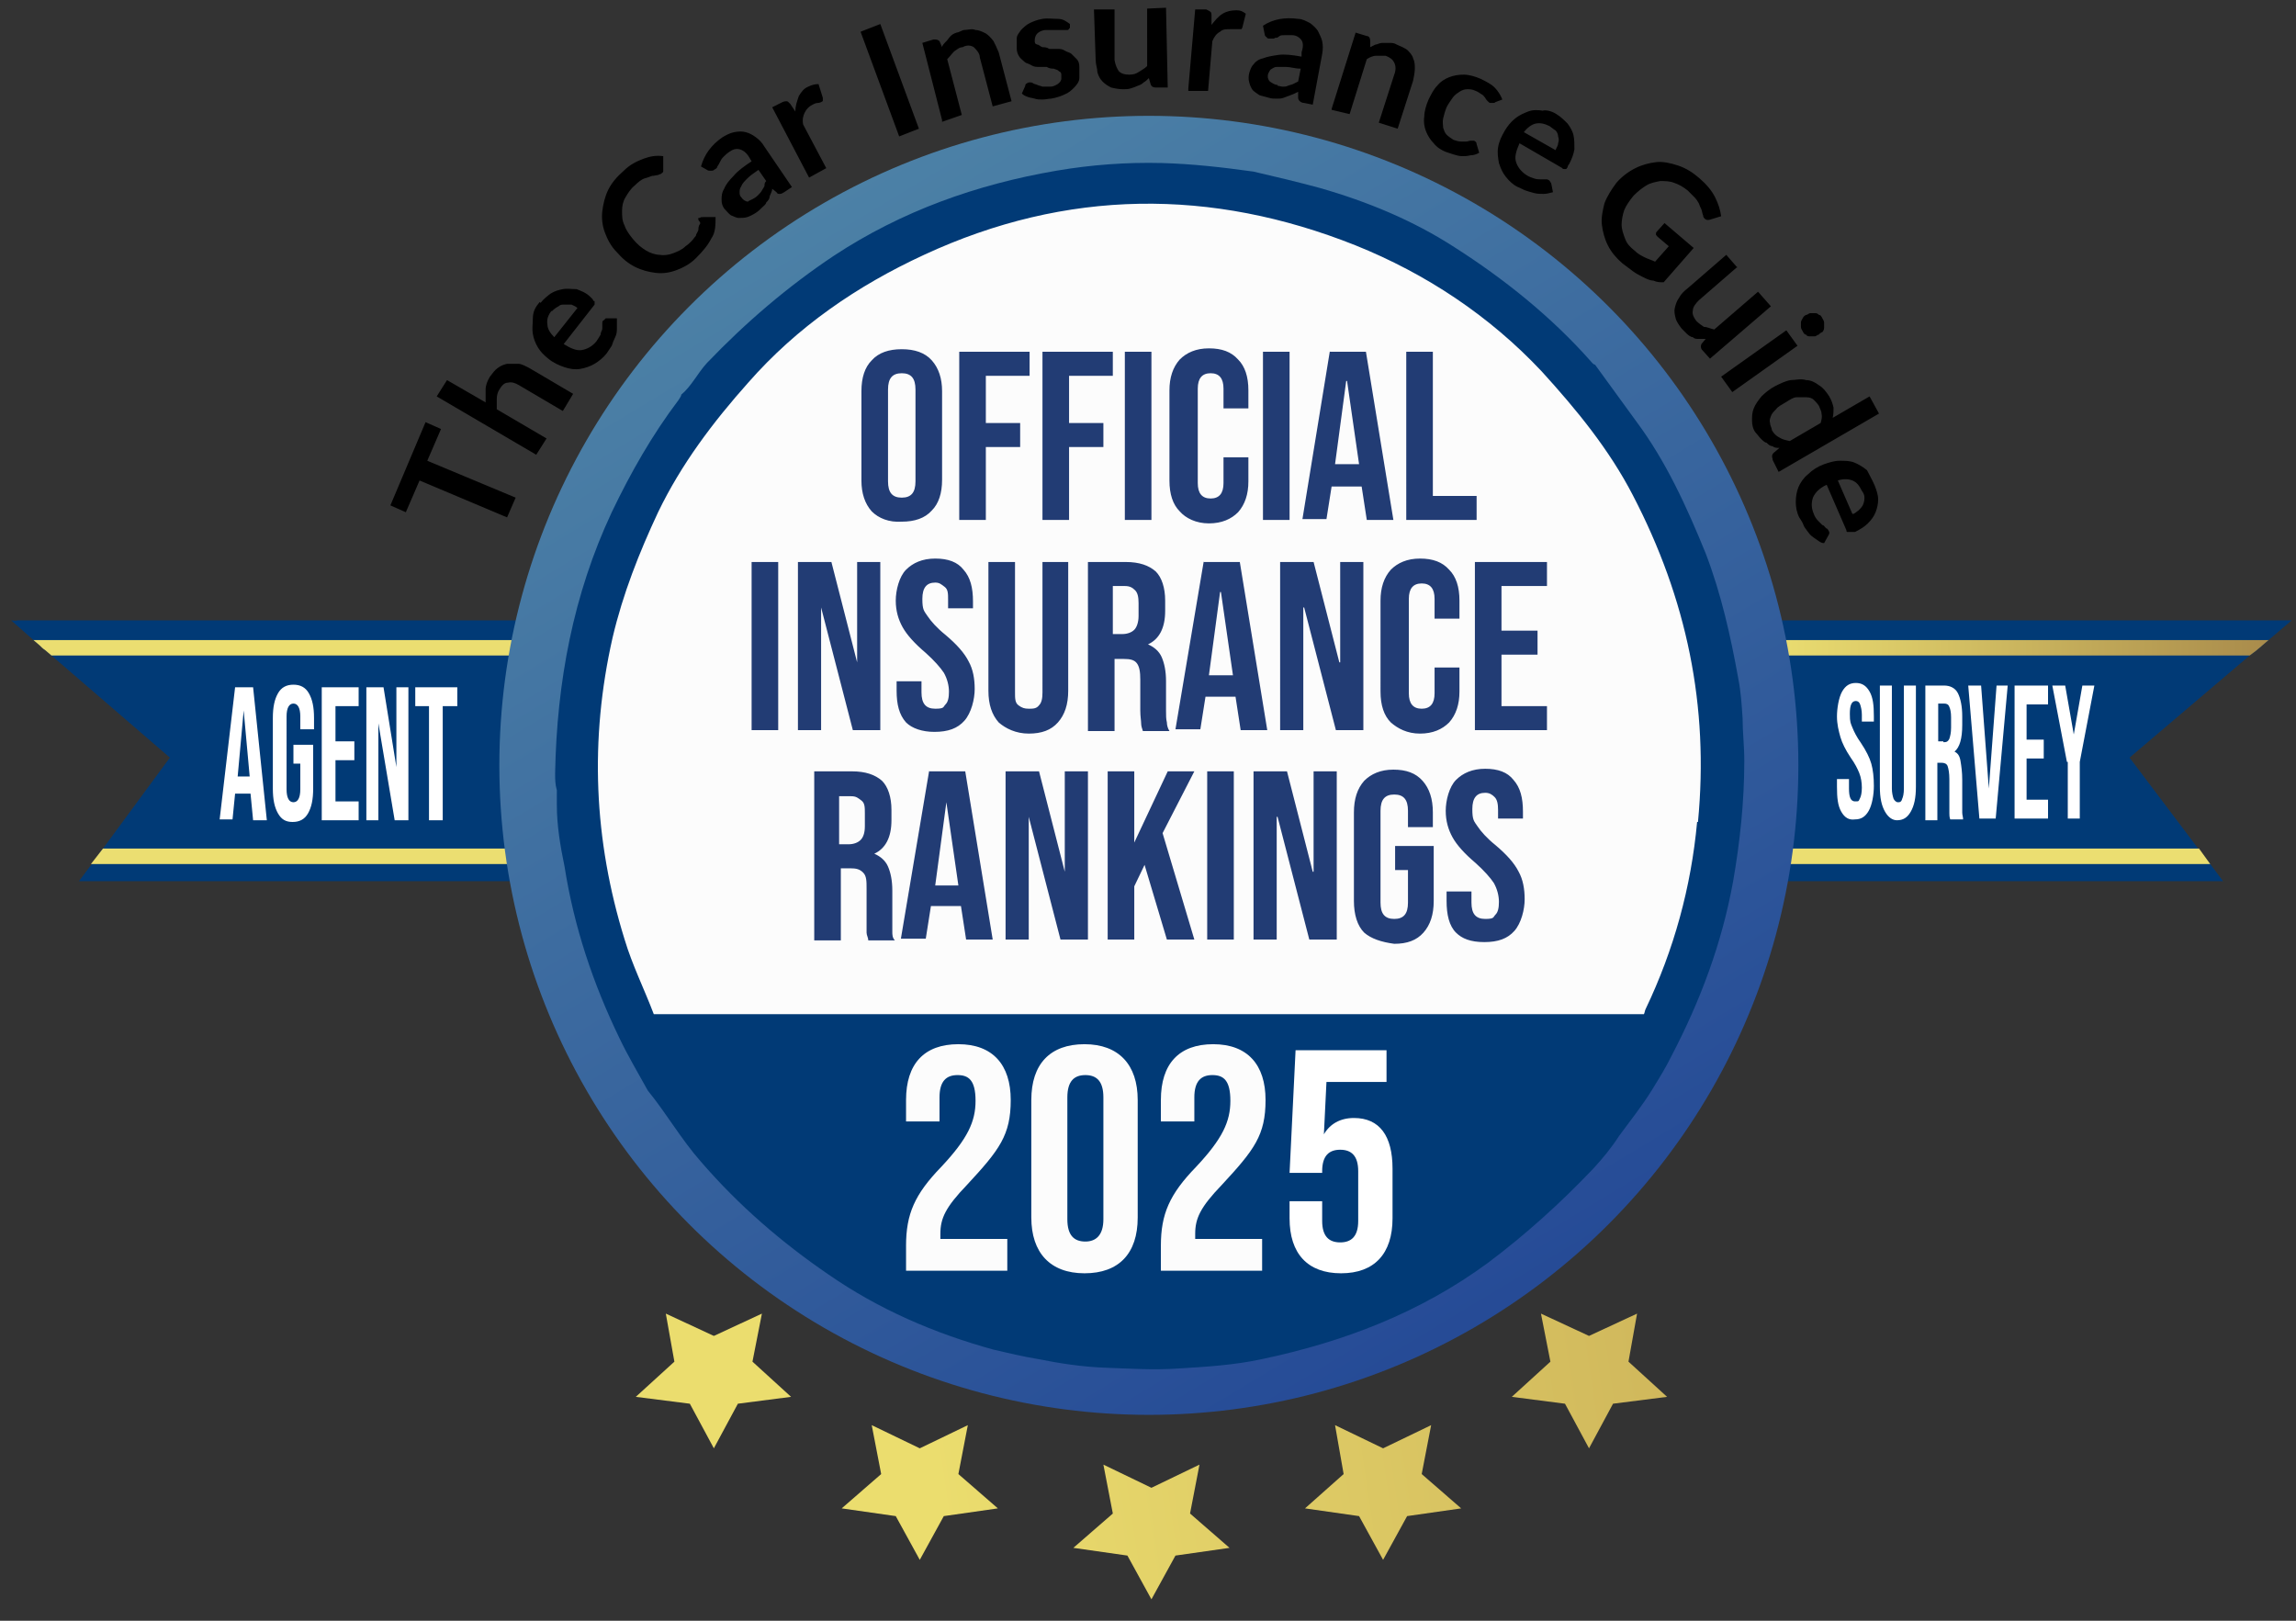 <svg id="v4_copia_6" xmlns="http://www.w3.org/2000/svg" version="1.1" viewBox="0 0 267.6 188.9"><rect x="0" y="0" width="267.6" height="188.9" fill="#333333" stroke="none"/><defs><style>.st1{fill:#013a76}.st11{fill:#ebde71}.st12{fill:#fff}.st13{fill:#fcfcfc}</style><linearGradient id="linear-gradient" x1="206.4" y1="4879.5" x2="264.4" y2="4879.5" gradientTransform="translate(0 -4804)" gradientUnits="userSpaceOnUse"><stop offset="0" stop-color="#ebde71"/><stop offset="1" stop-color="#a98b4b"/></linearGradient><linearGradient id="linear-gradient1" x1="-29746" y1="4879.5" x2="-29682.8" y2="4879.5" gradientTransform="matrix(-.9 0 0 1 -26796.7 -4804)" gradientUnits="userSpaceOnUse"><stop offset="0" stop-color="#ebde71"/><stop offset="1" stop-color="#a98b4b"/></linearGradient><linearGradient id="linear-gradient2" x1="-2489.5" y1="12498.4" x2="-2335.8" y2="12498.4" gradientTransform="scale(1 -1) rotate(-58.9 -12286.757 3949.074)" gradientUnits="userSpaceOnUse"><stop offset="0" stop-color="#4c81a6"/><stop offset="1" stop-color="#254a96"/></linearGradient><linearGradient id="linear-gradient3" x1="74" y1="-10261.7" x2="213.8" y2="-10241.1" gradientTransform="matrix(1 0 0 -1 0 -10323.5)" gradientUnits="userSpaceOnUse"><stop offset="0" stop-color="#ebdd6e"/><stop offset="1" stop-color="#bfa050"/></linearGradient><linearGradient id="linear-gradient4" x1="76.6" y1="-10277.6" x2="216.4" y2="-10256.9" gradientTransform="matrix(1 0 0 -1 0 -10323.5)" gradientUnits="userSpaceOnUse"><stop offset="0" stop-color="#ebdd6e"/><stop offset="1" stop-color="#bfa050"/></linearGradient><linearGradient id="linear-gradient5" x1="77.9" y1="-10285.9" x2="217.7" y2="-10265.2" gradientTransform="matrix(1 0 0 -1 0 -10323.5)" gradientUnits="userSpaceOnUse"><stop offset="0" stop-color="#ebdd6e"/><stop offset="1" stop-color="#bfa050"/></linearGradient><linearGradient id="linear-gradient6" x1="77.7" y1="-10285.5" x2="217.6" y2="-10264.8" gradientTransform="matrix(1 0 0 -1 0 -10323.5)" gradientUnits="userSpaceOnUse"><stop offset="0" stop-color="#ebdd6e"/><stop offset="1" stop-color="#bfa050"/></linearGradient><linearGradient id="linear-gradient7" x1="76.2" y1="-10276.5" x2="216" y2="-10255.8" gradientTransform="matrix(1 0 0 -1 0 -10323.5)" gradientUnits="userSpaceOnUse"><stop offset="0" stop-color="#ebdd6e"/><stop offset="1" stop-color="#bfa050"/></linearGradient></defs><g id="Objeto_inteligente_vectorial_xA0_Imagen"><path d="m49.6 49.2 1.8.8-1.6 3.7L60.1 58l-1 2.3L48.9 56l-1.6 3.7-1.8-.8 4.1-9.7ZM62.5 53l-11.6-6.8 1.2-1.9 4.5 2.6v-1.5c0-.5.2-1 .5-1.5.3-.4.6-.8.9-1 .4-.3.7-.4 1.1-.5h1.3c.4 0 .9.3 1.3.5l5.1 3-1.2 2-5.1-3c-.5-.3-.9-.4-1.3-.3-.4 0-.7.3-1 .8-.2.3-.3.7-.3 1.1v1.2l5.8 3.4-1.2 1.9Zm.5-17.7c.4-.5.8-.8 1.2-1.1.5-.3.9-.4 1.4-.5s1 0 1.6 0c.5.2 1.1.4 1.6.9l.3.3s0 .2.2.2v.4l-3.6 4.6c.8.5 1.5.8 2.1.7s1.2-.4 1.7-1c.2-.3.4-.6.5-.8 0-.3.2-.5.2-.7v-.6c0-.2 0-.3.2-.4l.2-.2h1.3v1.1c0 .4 0 .7-.2 1.1s-.3.7-.4 1l-.6.9c-.4.5-.9.9-1.4 1.2s-1.1.5-1.7.6-1.2 0-1.8-.2c-.6-.2-1.3-.5-1.9-1-.5-.4-.9-.8-1.2-1.3s-.5-1-.6-1.6 0-1.1 0-1.7c0-.9.3-1.4.8-2Zm1.3.9c-.4.5-.6 1-.5 1.6 0 .5.3 1 .8 1.5l2.7-3.4c-.2-.2-.5-.3-.7-.4h-.8c-.3 0-.5 0-.7.2-.4.2-.6.4-.8.6Zm17.3-10.8c0-.1.2-.1.4-.1h1.4c0 .9 0 1.8-.5 2.5-.4.8-1 1.5-1.8 2.3-.7.7-1.5 1.1-2.3 1.4s-1.6.4-2.4.3-1.6-.3-2.4-.7c-.8-.4-1.5-1-2.1-1.7-.7-.7-1.1-1.5-1.4-2.3s-.4-1.7-.3-2.5.3-1.7.7-2.5c.4-.8 1-1.5 1.8-2.2.7-.7 1.5-1.1 2.3-1.4s1.5-.4 2.3-.3v1.7c0 .1 0 .2-.2.3 0 .1-.3.1-.4.2-.2 0-.4.1-.7.1-.3.1-.5.2-.9.3-.3.1-.7.4-1.1.8-.5.4-.8.9-1.1 1.4s-.4 1-.4 1.6 0 1.1.3 1.7c.2.6.6 1.1 1 1.6.5.6 1 1 1.5 1.3s1.1.5 1.6.5c.5.1 1.1 0 1.6-.2s1-.4 1.4-.8c.3-.2.5-.4.7-.6s.3-.4.5-.6c0-.2.2-.4.3-.7 0-.2 0-.5.2-.7v-.2c-.3-.3-.2-.4-.2-.5Zm10.7-3.6-.9.6c-.2.1-.3.2-.5.2s-.3 0-.4-.2L90 22c0 .3-.2.6-.3.9 0 .3-.2.5-.4.7 0 .2-.3.4-.5.6s-.4.4-.7.6c-.3.2-.7.4-1 .5s-.7.1-1 .1-.6-.2-.9-.3c-.3-.2-.5-.5-.8-.8-.2-.3-.3-.6-.3-1s0-.8.3-1.3c.2-.5.6-1 1.1-1.5.5-.6 1.2-1.1 2.1-1.7l-.3-.5c-.3-.5-.7-.8-1.1-.9s-.8 0-1.2.3c-.3.2-.5.4-.7.6s-.3.4-.4.6-.2.4-.3.5c0 .2-.2.3-.4.4 0 .1-.3.1-.4.1s-.3 0-.4-.1l-.7-.4c.4-1.4 1.2-2.5 2.5-3.4.5-.3.9-.5 1.4-.6s.9-.1 1.3 0 .8.3 1.2.6c.4.3.7.6 1 1.1l3.2 4.7Zm-4.4 1.3c.2-.1.4-.3.5-.4s.3-.3.4-.5.2-.3.3-.5c0-.2 0-.4.2-.6l-.9-1.3c-.6.4-1 .7-1.3 1s-.6.6-.7.9c-.2.3-.2.5-.2.7s0 .4.2.6c.2.3.5.5.8.5 0-.1.4-.2.7-.4Zm6.4-2.4L90 12.5l1.2-.6c.2-.1.4-.1.5-.1s.2.1.4.3l.6.9c0-.7.2-1.2.4-1.8.3-.5.6-.9 1.1-1.1.4-.2.8-.3 1.2-.3l.5 1.6v.3c0 .1 0 .1-.2.2 0 0-.2.1-.4.1s-.4.1-.6.2c-.4.2-.7.5-.9.9-.2.4-.3.8-.2 1.4l2.7 5.1-2 1.1Zm12.8-5.7-2.3.9-4.5-12.2 2.3-.9 4.5 12.2Zm2.7-1-2.3-9 1.3-.4c.3 0 .5 0 .7.2l.3.7c0-.2.3-.5.5-.7s.3-.4.5-.6c.2-.2.4-.3.7-.4.2 0 .5-.2.8-.3.5 0 1-.2 1.4 0 .4 0 .8.2 1.2.4.3.2.6.5.9.9.2.4.4.8.6 1.3l1.5 5.7-2.2.6-1.5-5.7c0-.5-.4-.9-.7-1.2-.3-.2-.8-.3-1.3 0-.4 0-.7.3-1 .5-.3.3-.5.6-.8.9l1.7 6.5-2.3.8Zm14.8-10.7s0 .2-.2.2h-2.5c-.4 0-.8.2-1 .4-.2.2-.3.5-.3.8s0 .4.3.5c.2 0 .3.2.6.3.2 0 .5 0 .8.2h.9c.3 0 .6 0 .9.2s.6.2.8.4l.6.6c.2.2.3.5.3.9v1.3c0 .4-.3.8-.6 1.1-.3.3-.6.6-1.1.8-.4.2-1 .4-1.6.5-.3 0-.6.1-1 .1s-.6 0-.9-.1-.6-.1-.8-.2c-.3-.1-.5-.2-.7-.4l.4-.9c0-.1 0-.2.2-.3s.2-.1.3-.1.3 0 .4.1.3.1.5.2.4.1.6.2h.9c.3 0 .5-.1.7-.2.2-.1.3-.2.4-.3s.2-.3.2-.4v-.4c0-.2 0-.4-.3-.5 0-.1-.3-.2-.6-.3-.2 0-.5 0-.8-.2h-.9c-.3 0-.6 0-.9-.2s-.6-.2-.8-.4c-.2-.2-.5-.4-.6-.6-.2-.3-.3-.6-.3-1V4.5c0-.4.3-.7.5-1 .3-.3.6-.6 1-.8s.9-.4 1.5-.5 1.2 0 1.8 0c.6 0 1 .3 1.4.6v.5Zm5.3-2.2V7c.1.6.3 1 .5 1.3.3.3.7.4 1.2.4s.8-.1 1.1-.3.7-.4 1-.7V1l2.2-.1.2 9.3h-1.4c-.3 0-.5-.1-.6-.4l-.2-.7c-.2.2-.4.4-.6.5-.2.2-.4.3-.7.4-.2.1-.5.2-.8.3s-.6.1-.9.1c-.5 0-1-.1-1.4-.2-.4-.2-.7-.4-1-.7s-.5-.7-.6-1.1c0-.4-.2-.9-.2-1.4l-.2-5.9h2.4Zm8.6 9.2.8-9.2h1.3c.2.1.4.2.5.3s.1.2.1.4v1.1c.4-.5.8-1 1.3-1.3s1-.4 1.6-.4.8.2 1.1.4l-.4 1.6-.1.2h-1.3c-.5 0-.9 0-1.2.3-.4.2-.7.6-.9 1.1l-.5 5.8h-2.3Zm14.5 1.9-1-.2c-.2 0-.4-.1-.5-.2-.1-.1-.2-.2-.2-.4v-.7c-.4.2-.6.3-.9.4-.3.1-.5.2-.8.3s-.5.1-.8.1-.6 0-.9-.1c-.4-.1-.7-.2-1.1-.3-.3-.2-.6-.4-.8-.6-.2-.3-.3-.5-.4-.9-.1-.3-.1-.7 0-1.1.1-.3.2-.7.5-1 .2-.3.6-.6 1.1-.7.5-.2 1.1-.3 1.8-.4s1.6 0 2.7.2v-.5c.2-.6.2-1.1 0-1.4-.2-.3-.6-.6-1.1-.6h-.9c-.3 0-.5 0-.7.2s-.4 0-.5.2h-.5c-.2 0-.3 0-.4-.2-.1 0-.2-.2-.2-.3l-.2-1c1.2-.8 2.6-1 4.1-.8.5 0 1 .3 1.4.5.4.3.7.6.9.9.2.4.4.8.5 1.2.1.5.1.9 0 1.5l-1.1 5.9Zm-4.1-2.2c.2 0 .4.1.6.1s.4 0 .6-.1c.2-.1.4-.1.6-.2l.6-.3.3-1.5c-.7 0-1.2-.2-1.7-.2h-1.1c-.3 0-.5.2-.7.3-.1.1-.2.3-.3.5-.1.4 0 .7.2.9.3.2.6.4.9.4Zm6.3 2.7 2.8-8.9 1.3.4c.3 0 .4.3.4.6v.7l.6-.3c.2 0 .5-.2.8-.2h.8c.3 0 .6 0 .9.2.5.2.9.4 1.2.6.3.3.6.6.7 1 .2.4.2.8.2 1.2s-.1.9-.2 1.4l-1.8 5.6-2.2-.7 1.8-5.6c.2-.5.2-1 0-1.4s-.5-.6-1-.8h-1.1c-.4 0-.8.2-1.1.4l-2 6.4-2.1-.5Zm19.1-.8c-.1.1-.2.1-.3.1h-.3c-.1 0-.2-.1-.3-.2-.1-.1-.2-.2-.3-.4-.1-.1-.2-.3-.4-.4-.2-.1-.4-.3-.7-.4-.4-.2-.7-.2-1-.2s-.6.1-.9.3c-.3.2-.6.4-.8.7s-.5.7-.7 1.1c-.2.5-.3.9-.4 1.3-.1.4 0 .8 0 1.1.1.3.2.6.4.8s.5.4.8.6c.3.1.6.2.9.2h.6c.2 0 .3-.1.5-.1h.4c.2.1.3.2.3.4l.3 1c-.3.2-.7.3-1 .3-.4.1-.7.1-1 .1s-.7-.1-1-.2l-.9-.3c-.5-.2-1-.5-1.4-1-.4-.4-.7-.9-.9-1.4s-.3-1.1-.2-1.7c0-.6.2-1.3.5-2 .3-.6.6-1.2 1-1.6.4-.5.9-.8 1.4-1s1.1-.3 1.7-.3 1.3.2 2 .5c.6.3 1.2.6 1.6 1 .4.4.7.9.9 1.4l-.8.3Zm7.1 1.4c.5.3.9.7 1.3 1.1.3.4.6.9.7 1.4.1.5.1 1 .1 1.6-.1.6-.3 1.1-.6 1.7-.1.1-.2.3-.2.4-.1.1-.1.2-.2.2h-.2c-.1 0-.2 0-.2-.1l-5-2.9c-.4.9-.6 1.6-.4 2.2.2.6.6 1.1 1.2 1.5.3.2.6.3.9.4.3.1.5.1.7.1h.6c.2 0 .3 0 .4.1.1 0 .1.1.2.2 0 .1.1.1.1.2l.2 1c-.4.1-.7.2-1.1.2s-.7 0-1.1-.1c-.4-.1-.7-.2-1-.3-.3-.1-.6-.3-.9-.4-.6-.3-1-.7-1.4-1.2s-.6-1-.8-1.6c-.1-.6-.2-1.2-.1-1.8.1-.7.4-1.3.8-2 .3-.5.7-1 1.2-1.4s1-.6 1.5-.8 1.1-.2 1.7-.1c.3-.1 1 0 1.6.4Zm-.8 1.4c-.6-.3-1.1-.4-1.6-.3-.5.1-1 .5-1.4 1l3.7 2.1c.1-.3.3-.5.3-.8.1-.3.1-.5 0-.8 0-.2-.1-.5-.3-.7-.2-.1-.4-.3-.7-.5Zm9.9 14.5c.4.4.8.6 1.2.8.4.2.8.3 1.2.5l1.6-1.8-1.3-1.1c-.1-.1-.2-.2-.2-.3s0-.2.1-.3l.9-1 3.4 2.9-3.5 4c-.4 0-.8 0-1.2-.2-.4 0-.8-.2-1.2-.4s-.8-.4-1.2-.7l-1.2-.9c-.7-.6-1.3-1.3-1.7-2.1-.4-.8-.6-1.6-.7-2.4-.1-.8.1-1.7.3-2.5.3-.8.8-1.6 1.4-2.4.6-.7 1.4-1.3 2.2-1.7.8-.4 1.6-.6 2.4-.7.8-.1 1.7.1 2.6.4.9.3 1.7.8 2.5 1.5s1.4 1.4 1.8 2.2c.4.8.6 1.5.7 2.2l-1.3.4c-.3.1-.5 0-.6-.1s-.2-.2-.2-.4c-.1-.2-.1-.4-.2-.7-.1-.2-.2-.4-.3-.7-.1-.2-.3-.5-.5-.7l-.8-.8c-.5-.4-1-.7-1.6-.9-.5-.2-1.1-.2-1.6-.2-.5.1-1.1.2-1.6.5s-1 .7-1.5 1.2c-.5.6-.9 1.2-1.1 1.7-.2.6-.3 1.2-.3 1.7s.2 1.1.4 1.6c.2.6.6 1 1.1 1.4Zm12 1.9L198 35c-.4.4-.7.8-.7 1.2-.1.4.1.8.4 1.2.3.3.6.5.9.7.4 0 .7.2 1.2.3l5.1-4.4 1.5 1.7-7.1 6.1-.9-1c-.2-.2-.2-.5-.1-.7l.5-.6h-.8c-.3 0-.5 0-.7-.2-.2 0-.5-.2-.7-.4l-.6-.6c-.3-.4-.6-.8-.7-1.2-.1-.4-.2-.8-.1-1.2.1-.4.2-.8.5-1.2.2-.4.6-.8 1-1.1l4.5-3.9 1.3 1.5Zm7 9.2-7.6 5.4-1.3-1.8 7.6-5.4 1.3 1.8ZM212 39c-.2 0-.3.2-.5.2h-.5c-.2 0-.4 0-.5-.2-.2 0-.3-.2-.4-.4-.1-.2-.2-.3-.2-.5v-.5c0-.2.1-.3.2-.5s.2-.3.4-.4c.2 0 .3-.2.5-.2h.5c.2 0 .3 0 .5.2.2 0 .3.2.4.4.1.2.2.3.2.5v.6c0 .2-.1.4-.2.5 0 0-.3.1-.4.3Zm-5.4 14.5c-.1-.3-.1-.5.1-.7l.7-.6c-.3 0-.6 0-.8-.2-.3 0-.5-.2-.7-.4-.2 0-.5-.3-.7-.5s-.4-.5-.6-.7c-.3-.4-.4-.9-.4-1.4s0-.9.2-1.4.5-.9.9-1.4c.4-.4 1-.9 1.6-1.2s1.2-.6 1.8-.7c.6 0 1.2-.2 1.8 0 .6 0 1.1.3 1.5.6.5.3.8.7 1.2 1.3.3.5.4.9.5 1.3 0 .4 0 .8-.1 1.2l4.3-2.5 1.1 2-11.7 6.8-.7-1.4Zm-.1-3.4c.2.4.5.7.9.9.3.2.7.3 1.2.4l3.6-2.1c.1-.4.2-.7.1-1.1 0-.3-.2-.6-.3-.9-.2-.3-.4-.5-.6-.7-.2-.2-.5-.3-.9-.3h-1.1c-.4 0-.8.3-1.3.6s-.9.5-1.1.8c-.3.3-.5.5-.6.8s-.2.5-.1.8c0 .2.1.4.2.7Zm12 6.5c.2.5.4 1.1.4 1.6s-.1 1-.3 1.5-.5.9-.9 1.3-.9.7-1.5 1h-.9q-.1 0-.1-.2l-2.3-5.3c-.9.4-1.4 1-1.6 1.5-.2.6-.2 1.2.1 1.9.1.3.3.6.5.8l.5.5c.2 0 .3.3.5.4.1 0 .2.2.3.4v.2l-.1.2-.5.9c-.4 0-.7-.3-1-.5s-.6-.4-.8-.7-.5-.6-.6-.9-.3-.6-.5-.9c-.3-.6-.4-1.2-.4-1.8s.1-1.2.3-1.7.6-1.1 1.1-1.5c.5-.5 1.1-.9 1.9-1.2.6-.2 1.2-.4 1.8-.4s1.2 0 1.7.2 1 .5 1.5.9c.3.6.6 1.1.9 1.8Zm-1.5.6c-.3-.6-.6-1-1.1-1.2s-1.1-.2-1.7 0l1.7 3.9c.3 0 .5-.3.7-.4.2-.2.4-.4.5-.6.1-.2.2-.5.2-.8 0-.3 0-.5-.3-.9Z"/><g id="Objeto_inteligente_vectorial_xA0_Imagen1" data-name="Objeto_inteligente_vectorial_xA0_Imagen"><g id="Elipse_1_copia__x2B__Rectángulo_1_copia_xA0_Trazado_de_recorte"><ellipse id="SVGID" cx="134" cy="89.4" rx="69.1" ry="69.2" transform="rotate(-.2 143.04 114.841)" fill="none"/></g><path class="st1" d="m267.1 72.3-2.7 2.3-.5.4-.2.2c-.2.2-.5.4-.7.6l-.8.6-14 11.9 8 10.6 1.4 1.8 1.5 2h-51.7v-3.8l-.2-22.5v-4.1h59.9Z"/><path class="st11" d="M257.6 100.7h-51.2v-1.8h49.9l1.3 1.8z"/><path d="m264.4 74.6-.7.6c-.2.2-.5.4-.7.6l-.8.6h-55.9v-1.8h58.1Z" fill="url(#linear-gradient)"/><path class="st1" d="m1.3 72.3 2.6 2.3.5.4.2.2c.2.2.4.4.7.6l.7.6 13.8 11.9L12 98.9l-1.3 1.8-1.5 2H60v-3.8l.2-22.5v-4.1H2c0 .1-.7 0-.7 0Z"/><path class="st11" d="M10.6 100.7H61v-1.8H12l-1.4 1.8z"/><path d="m3.9 74.6.7.6c.2.2.4.4.7.6l.7.6h55v-1.8H3.9Z" fill="url(#linear-gradient1)"/><circle cx="133.9" cy="89.2" r="75.7" fill="url(#linear-gradient2)"/><circle class="st13" cx="134.2" cy="89.3" r="66"/><path d="M101.6 59.6c-.8-.9-1.2-2.1-1.2-3.6V45.6c0-1.6.4-2.8 1.2-3.6.8-.9 2-1.3 3.5-1.3s2.7.4 3.5 1.3c.8.9 1.2 2.1 1.2 3.6v10.3c0 1.6-.4 2.8-1.2 3.6-.8.9-2 1.3-3.5 1.3-1.5.1-2.7-.4-3.5-1.2Zm5.1-3.5V45.4c0-1.3-.5-1.9-1.6-1.9s-1.6.6-1.6 1.9v10.7c0 1.3.5 1.9 1.6 1.9s1.6-.6 1.6-1.9Zm5.1-15.1h8.2v2.8h-5.1v5.5h4v2.8h-4v8.5h-3.1V41Zm9.7 0h8.2v2.8h-5.1v5.5h4v2.8h-4v8.5h-3.1V41Zm9.6 0h3.1v19.6h-3.1V41Zm6.4 18.6c-.8-.8-1.2-2-1.2-3.6V45.5c0-1.5.4-2.7 1.2-3.6.8-.8 1.9-1.3 3.4-1.3s2.6.4 3.4 1.3c.8.8 1.2 2 1.2 3.6v2.1h-2.9v-2.3c0-1.2-.5-1.8-1.5-1.8s-1.5.6-1.5 1.8v11c0 1.2.5 1.8 1.5 1.8s1.5-.6 1.5-1.8v-3h2.9v2.8c0 1.5-.4 2.7-1.2 3.6-.8.8-1.9 1.3-3.4 1.3s-2.7-.6-3.4-1.4Zm9.7-18.6h3.1v19.6h-3.1V41Zm7.8 0h4.2l3.2 19.6h-3.1l-.6-3.9h-3.5l-.6 3.8h-2.8l3.2-19.6Zm3.4 13.1-1.4-9.7h-.1l-1.3 9.7h2.8Zm5.5-13.1h3.1v16.8h5.1v2.8h-8.2V41ZM87.6 65.5h3.1v19.6h-3.1V65.5Zm5.4 0h3.9l3 11.7V65.5h2.7v19.6h-3.2l-3.7-14.3v14.3H93V65.5Zm12.6 18.7c-.8-.9-1.1-2.1-1.1-3.7v-1.1h2.9v1.3c0 1.3.5 1.9 1.6 1.9s.9-.2 1.2-.5c.3-.3.4-.8.4-1.5s-.2-1.5-.6-2.2c-.4-.6-1.1-1.4-2.1-2.3-1.3-1.1-2.2-2.1-2.7-3s-.8-1.9-.8-3.1.4-2.8 1.2-3.6 1.9-1.3 3.4-1.3 2.6.4 3.3 1.3c.8.9 1.1 2.1 1.1 3.7v.8h-2.9v-1c0-.7 0-1.2-.4-1.5s-.6-.5-1.1-.5c-1 0-1.5.6-1.5 1.9s.2 1.4.6 2 1.1 1.4 2.1 2.2c1.3 1.1 2.2 2.1 2.7 3.1.5.9.7 2 .7 3.2s-.4 2.8-1.2 3.7c-.8.9-1.9 1.3-3.5 1.3-1.4 0-2.6-.4-3.3-1.1Zm10.8 0c-.8-.9-1.2-2.1-1.2-3.7v-15h3.1v15.2c0 .7 0 1.2.4 1.5s.7.4 1.2.4.9 0 1.2-.4c.3-.3.4-.8.4-1.5V65.5h3v15c0 1.6-.4 2.8-1.2 3.7-.8.9-1.9 1.3-3.4 1.3s-2.7-.6-3.5-1.3Zm10.2-18.7h4.6c1.6 0 2.7.4 3.5 1.1.7.7 1.1 1.9 1.1 3.4v1.2c0 2-.7 3.3-2 3.9.7.3 1.3.8 1.6 1.5.3.7.5 1.6.5 2.8v3.4c0 .6 0 1 .1 1.4 0 .3.1.7.3 1h-3.1c-.1-.3-.2-.6-.2-.9s-.1-.8-.1-1.5v-3.6c0-.9-.1-1.5-.4-1.9-.3-.4-.8-.5-1.5-.5h-1.1v8.4h-3.1V65.5h-.2Zm4.2 8.4c.6 0 1.1-.2 1.4-.5s.5-.9.5-1.6v-1.5c0-.7-.1-1.2-.4-1.5s-.6-.5-1.2-.5h-1.4v5.6h1.1Zm9.5-8.4h4.2l3.2 19.6h-3.1l-.6-3.9h-3.5l-.6 3.8H137l3.3-19.6Zm3.4 13.2-1.4-9.7h-.1l-1.3 9.7h2.8Zm5.5-13.2h3.9l3 11.7h.1V65.5h2.7v19.6h-3.2L152 70.8h-.1v14.3h-2.7V65.5Zm12.9 18.7c-.8-.8-1.2-2-1.2-3.6V70c0-1.5.4-2.7 1.2-3.6.8-.8 1.9-1.3 3.4-1.3s2.6.4 3.4 1.3c.8.8 1.2 2 1.2 3.6v2.1h-2.9v-2.3c0-1.2-.5-1.8-1.5-1.8s-1.5.6-1.5 1.8v11c0 1.2.5 1.8 1.5 1.8s1.5-.6 1.5-1.8v-3h2.9v2.8c0 1.5-.4 2.7-1.2 3.6-.8.8-1.9 1.3-3.4 1.3s-2.6-.6-3.4-1.3Zm9.8-18.7h8.4v2.8H175v5.2h4.2v2.8H175v6h5.3v2.8h-8.4V65.5ZM94.7 89.9h4.6c1.6 0 2.7.4 3.5 1.1.7.7 1.1 1.9 1.1 3.4v1.2c0 2-.7 3.3-2 3.9.7.3 1.3.8 1.6 1.5.3.7.5 1.6.5 2.8v4.8c0 .3 0 .7.3 1h-3.1c0-.3-.2-.6-.2-.9v-5.1c0-.9 0-1.5-.4-1.9s-.8-.5-1.5-.5H98v8.4h-3.1V89.9h-.2Zm4.2 8.5c.6 0 1.1-.2 1.4-.5s.5-.8.5-1.6v-1.5c0-.7 0-1.2-.4-1.5s-.6-.5-1.2-.5h-1.4v5.6h1.1Zm9.4-8.5h4.2l3.2 19.6h-3.1l-.6-3.9h-3.5l-.6 3.8H105l3.3-19.6Zm3.4 13.3-1.4-9.7-1.3 9.7h2.8Zm5.5-13.3h3.9l3 11.7V89.9h2.7v19.6h-3.2l-3.7-14.3v14.3h-2.7V89.9Zm11.9 0h3.1v8.3l3.9-8.3h3.1l-3.7 7.2 3.7 12.4H136l-2.6-8.7-1.2 2.5v6.2h-3.1V89.9Zm11.6 0h3.1v19.6h-3.1V89.9Zm5.4 0h3.9l3 11.7h.1V89.9h2.7v19.6h-3.2l-3.7-14.3h-.1v14.3h-2.7V89.9Zm12.9 18.8c-.8-.8-1.2-2.1-1.2-3.7V94.7c0-1.6.4-2.8 1.2-3.7.8-.8 1.9-1.3 3.4-1.3s2.6.4 3.4 1.3c.8.9 1.2 2.1 1.2 3.7v1.7h-2.9v-1.9c0-1.3-.5-1.9-1.6-1.9s-1.6.6-1.6 1.9v10.7c0 1.3.5 1.9 1.6 1.9s1.6-.6 1.6-1.9v-3.8h-1.5v-2.8h4.5v6.4c0 1.6-.4 2.8-1.2 3.7-.8.9-1.9 1.3-3.4 1.3-1.5-.2-2.7-.6-3.5-1.3Zm10.7 0c-.8-.8-1.1-2.1-1.1-3.7v-1.1h2.9v1.3c0 1.3.5 1.9 1.6 1.9s.9-.2 1.2-.5.4-.8.4-1.5-.2-1.5-.6-2.2c-.4-.6-1.1-1.4-2.1-2.3-1.3-1.1-2.2-2.1-2.7-3s-.8-1.9-.8-3.1.4-2.8 1.2-3.6c.8-.8 1.9-1.3 3.4-1.3s2.6.4 3.3 1.3c.8.9 1.1 2.1 1.1 3.7v.8h-2.9v-1c0-.7-.1-1.2-.4-1.5-.3-.3-.6-.5-1.1-.5-1 0-1.5.6-1.5 1.9s.2 1.4.6 2c.4.6 1.1 1.4 2.1 2.2 1.3 1.1 2.2 2.1 2.7 3.1.5.9.7 2 .7 3.2s-.4 2.8-1.2 3.7c-.8.9-1.9 1.3-3.5 1.3s-2.6-.4-3.3-1.1Z" fill="#223c74"/><path class="st1" d="M203.1 83.7c-.1-1.5-.2-3.1-.5-4.6-.9-5-2-9.9-3.8-14.6-2.2-5.4-4.6-10.7-8.1-15.4l-4.8-6.6c-.2 0-.4-.3-.5-.4-4.6-5.2-10.1-9.6-15.9-13.3-4.8-3.1-10.1-5.3-15.7-6.9-2.6-.7-5.1-1.3-7.7-1.9-3.6-.5-7.1-.9-10.7-1-4.1-.1-8.2.2-12.3.9-9.3 1.6-18 4.7-25.9 9.9-5.4 3.6-10.3 7.8-14.8 12.5-1.1 1.2-1.8 2.7-3 3.7 0 .2-.2.4-.3.6-3.1 4.1-5.6 8.5-7.8 13.1-4.5 9.6-6.4 19.8-6.6 30.4 0 .7 0 1.3.2 2v1.7c0 2.4.4 4.8.9 7.2 1.1 7 3.3 13.6 6.4 20 1 2.1 2.2 4.1 3.3 6.1 2.2 2.7 3.9 5.7 6.2 8.3 4.4 5.1 9.4 9.4 14.8 13.1 5.9 4.1 12.4 6.9 19.3 8.8 1.7.4 3.4.8 5.2 1.1 2.5.5 5.1.9 7.7 1 2.8.1 5.7.3 8.6.1 3.3-.2 6.6-.4 9.8-1.1 9.5-2 18.4-5.4 26.3-11.2 4.4-3.3 8.5-7 12.3-11 1.1-1.2 2.1-2.4 3-3.8 1.4-1.9 2.6-3.4 3.8-5.3 1.1-1.8 1.6-2.6 2.3-4 3.4-6.5 5.9-13.2 7.2-20.4.8-4.6 1.3-9.3 1.3-14 0-1.8-.2-3.4-.2-5Zm-5.3 12.1c-.7 7.6-2.7 14.9-6 21.8-.1.2-.1.4-.2.6H76.2v.2-.2c-1.1-2.9-2.5-5.7-3.4-8.7-3.6-11.6-4.1-23.3-1.4-35.2 1.2-5.1 3.1-9.9 5.3-14.6 2.7-5.6 6.4-10.5 10.5-15.1 5.7-6.5 12.7-11.3 20.5-14.9 16.6-7.7 33.5-7.8 50.3-1.1 8.2 3.3 15.6 8.2 21.7 14.7 4 4.4 7.8 9 10.6 14.4 6.3 12.1 8.9 24.6 7.6 38.1Z"/><path class="st12" d="M27.4 80.1h2.1l1.6 15.5h-1.6l-.3-3.1h-1.8l-.3 3h-1.5l1.8-15.4Zm1.7 10.4-.7-7.7-.7 7.7h1.4Zm3.3 4.3c-.4-.7-.6-1.6-.6-2.9v-8.2c0-1.3.2-2.2.6-2.9.4-.7 1-1 1.8-1s1.4.3 1.8 1c.4.7.6 1.6.6 2.9V85H35v-1.5c0-1-.3-1.5-.8-1.5s-.8.5-.8 1.5V92c0 1 .3 1.5.8 1.5s.8-.5.8-1.5v-3h-.8v-2.2h2.3v5.1c0 1.3-.2 2.2-.6 2.9-.4.7-1 1-1.8 1s-1.3-.3-1.7-1Zm5.1-14.7h4.3v2.2h-2.7v4.1h2.2v2.2h-2.2v4.8h2.7v2.2h-4.3V80.1Zm5.2 0h2l1.5 9.3v-9.3h1.4v15.5H46l-1.9-11.3v11.3h-1.4V80.1Zm7.4 2.2h-1.7v-2.2h4.9v2.2h-1.7v13.3H50V82.3Zm164.5 12.3c-.4-.7-.5-1.6-.5-2.9v-.9h1.4v1.1c0 1 .2 1.5.7 1.5s.4 0 .6-.4c.1-.2.2-.6.2-1.2s-.1-1.2-.3-1.7-.5-1.1-1-1.8c-.6-.9-1-1.7-1.2-2.4-.2-.7-.4-1.5-.4-2.4s.2-2.2.6-2.9c.4-.7.9-1 1.6-1s1.2.3 1.6 1c.4.7.5 1.6.5 2.9v.6H217v-.8c0-.5-.1-.9-.2-1.2s-.3-.4-.5-.4c-.5 0-.7.5-.7 1.5s.1 1.1.3 1.6.5 1.1 1 1.8c.6.9 1 1.7 1.2 2.4.2.7.3 1.6.3 2.6s-.2 2.2-.6 2.9c-.4.7-.9 1-1.6 1-.7.1-1.2-.2-1.6-.9Zm5.1 0c-.4-.7-.6-1.6-.6-2.9V79.9h1.4v12c0 .5.1.9.2 1.2.1.2.3.4.5.4s.4 0 .5-.4c.1-.2.2-.6.2-1.2v-12h1.4v11.8c0 1.3-.2 2.2-.6 2.9-.4.7-.9 1-1.6 1-.5 0-1-.3-1.4-1Zm4.8-14.7h2.1c.7 0 1.3.3 1.6.9s.5 1.5.5 2.7v1c0 1.6-.3 2.6-.9 3.1.4.2.6.5.7 1.1s.2 1.3.2 2.2v3.8c0 .3.1.5.1.8h-1.5c-.1-.3-.1-.5-.1-.7v-4c0-.7-.1-1.2-.2-1.5-.1-.3-.4-.4-.7-.4h-.5v6.7h-1.4V79.9Zm2 6.6c.3 0 .5 0 .7-.4.1-.3.2-.7.2-1.3v-1.2c0-.6-.1-1-.2-1.2-.1-.3-.3-.4-.6-.4h-.7v4.4h.6Zm2.9-6.6h1.5l.9 12 .9-12h1.3l-1.4 15.5h-1.9l-1.3-15.5Zm5.4 0h3.9v2.2h-2.5v4.1h2v2.2h-2v4.8h2.5v2.2h-3.9V79.9Zm6.1 8.9-1.7-8.9h1.5l1 5.7 1-5.7h1.4l-1.7 8.9v6.6H241v-6.6h-.1Z"/><path class="st13" d="M105.6 145.2c0-3.7 1-6 4.1-9.2 3.1-3.3 4-5.3 4-7.7s-.8-3-2.1-3-2.1.7-2.1 2.6v2.8h-3.9v-2.5c0-4.2 2.1-6.5 6.1-6.5s6.1 2.4 6.1 6.5-1.3 5.8-5.1 9.9c-2.5 2.6-3.1 3.9-3.1 5.7v.6h7.8v3.7h-11.8v-2.9Zm14.6-3.3v-13.7c0-4.2 2.2-6.5 6.2-6.5s6.2 2.4 6.2 6.5v13.7c0 4.2-2.2 6.5-6.2 6.5s-6.2-2.4-6.2-6.5Zm8.4.2v-14.2c0-1.9-.8-2.6-2.1-2.6s-2.1.7-2.1 2.6v14.2c0 1.9.8 2.6 2.1 2.6 1.2 0 2.1-.7 2.1-2.6Zm6.7 3.1c0-3.7 1-6 4.1-9.2 3.1-3.3 4-5.3 4-7.7s-.8-3-2.1-3-2.1.7-2.1 2.6v2.8h-3.9v-2.5c0-4.2 2.1-6.5 6.1-6.5s6.1 2.4 6.1 6.5-1.3 5.8-5.1 9.9c-2.5 2.6-3.1 3.9-3.1 5.7v.6h7.8v3.7h-11.8v-2.9Z"/></g><path d="m83.2 168.8 2.8-5.2 6.2-.8-4.5-4.1 1.1-5.6-5.6 2.6-5.6-2.6 1 5.6-4.5 4.1 6.3.8 2.8 5.2z" fill="url(#linear-gradient3)"/><path d="m107.2 181.8 2.8-5.1 6.3-.9-4.6-4 1.1-5.7-5.6 2.7-5.6-2.7 1.1 5.7-4.6 4 6.3.9 2.8 5.1z" fill="url(#linear-gradient4)"/><path d="m134.2 186.4 2.8-5.1 6.3-.9-4.6-4 1.1-5.7-5.6 2.7-5.6-2.7 1.1 5.7-4.6 4 6.3.9 2.8 5.1z" fill="url(#linear-gradient5)"/><path d="m161.2 181.8 2.8-5.1 6.3-.9-4.6-4 1.1-5.7-5.6 2.7-5.6-2.7 1 5.7-4.5 4 6.3.9 2.8 5.1z" fill="url(#linear-gradient6)"/><path d="m185.2 168.8 2.8-5.2 6.3-.8-4.5-4.1 1-5.6-5.6 2.6-5.6-2.6 1.1 5.6-4.5 4.1 6.2.8 2.8 5.2z" fill="url(#linear-gradient7)"/></g><path class="st12" d="M150.3 142v-2h3.8v2.3c0 1.8.8 2.5 2.1 2.5s2.1-.7 2.1-2.5v-5.8c0-1.8-.8-2.5-2.1-2.5s-2.1.7-2.1 2.5v.2h-3.8l.7-14.3h10.6v3.7h-7l-.3 6.1c.7-1.2 1.9-1.9 3.5-1.9 3 0 4.5 2.1 4.5 5.9v5.8c0 4.1-2.1 6.4-6 6.4s-6-2.3-6-6.4Z"/></svg>